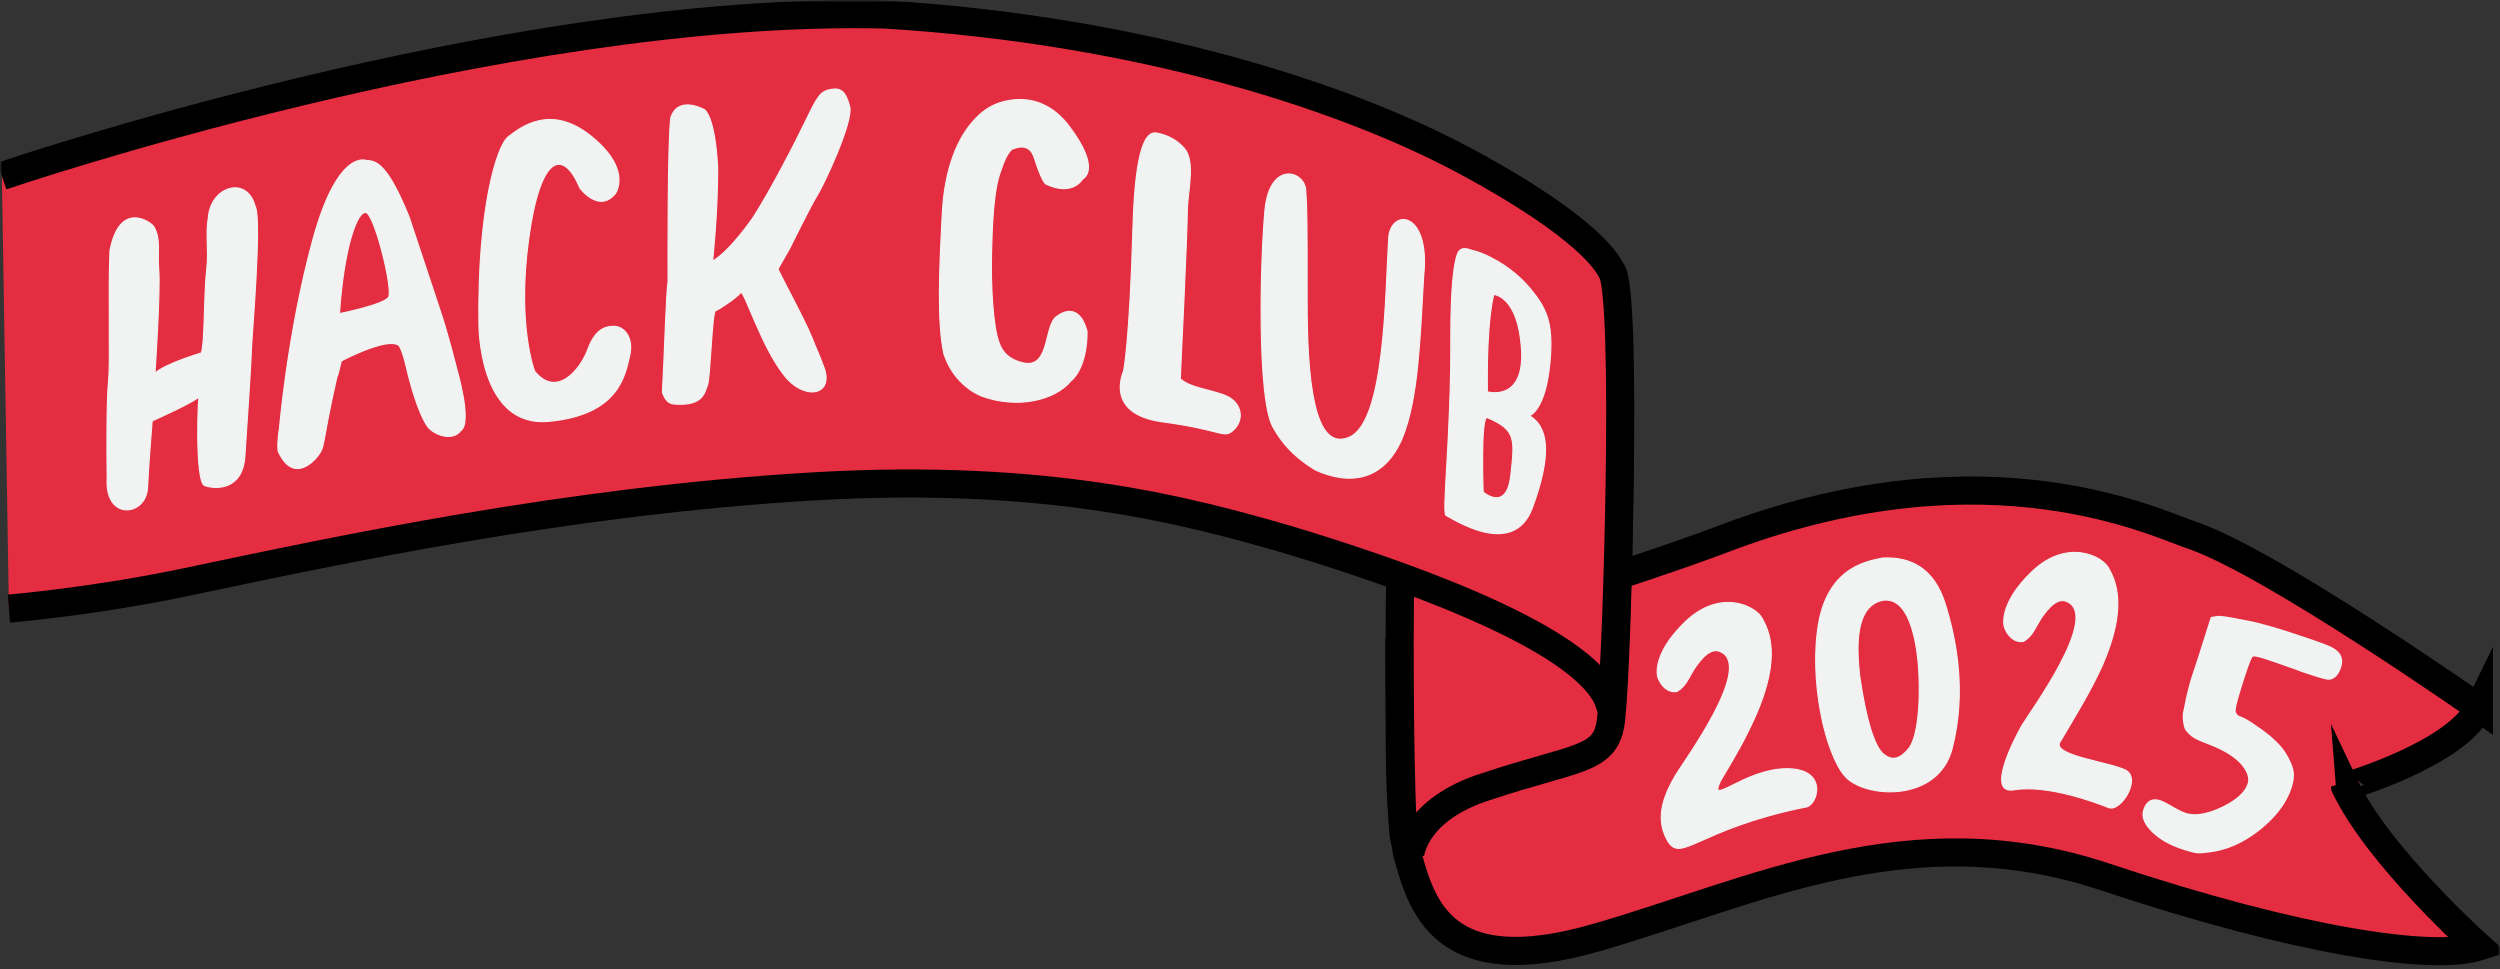 <svg width="534" height="207" viewBox="0 0 534 207" fill="none" xmlns="http://www.w3.org/2000/svg"><rect x="0" y="0" width="534" height="207" fill="#333333" stroke="none"/><g clip-path="url(#a)"><mask id="b" style="mask-type:luminance" maskUnits="userSpaceOnUse" x="0" y="0" width="534" height="207"><path d="M534 0H0v207h534V0Z" fill="#fff"/></mask><g mask="url(#b)"><mask id="c" style="mask-type:luminance" maskUnits="userSpaceOnUse" x="0" y="0" width="534" height="207"><path d="M534 0H0v207h534V0Z" fill="#fff"/></mask><g mask="url(#c)"><path d="M529.5 151.2s-43.8-30.7-60.8-36.7c-8-2.6-43.4-20.5-99 0 0 0-27.4 10.7-65.6 20.4l-5.2 3.2c.1 33.1.1 32.8 1.6 43.9 3.1 11.3 7.4 27.9 40.7 18.2 33.3-9.6 66.7-26.8 108.4-12.9s70.1 18 79.9 14.9c0 0-21.5-19.2-28.6-34.2 0 .1 23.8-6.9 28.6-16.8Z" fill="#E42D40" stroke="#000" stroke-width="6" stroke-miterlimit="10"/><path d="M354.1 144.6s-1.5-4.7 5.9-11.8c7.4-7.1 15-3.4 16.4-.7 1.5 2.7 4.1 8.3-1.4 20.8-2.5 5.5-4 8-7.5 13.9-2.8 5.8 5.1-2.6 14.2-2.6s6.5 8.1 3.9 8.2c-23.2 4.7-26.6 12.3-29.5 7-2.9-5.2-.1-10.5 1.8-13.8 2-3.3 16.4-22.9 9.8-26.3-2.1-1.2-4.1 1.1-5.7 3.4-1.3 2-1.8 3.8-3.8 5-1.9.3-3.4-1.1-4.1-3.1Zm74.025-10.694s-1.5-4.7 5.9-11.8c7.4-7.1 15-3.4 16.4-.7 1.5 2.7 4.1 8.3-1.4 20.8-2.5 5.5-5.525 10.394-9.025 16.294-1.725 2.907 10.5 4.25 14 6s-1 9-3.575 8c-2.576-1-12.925-5-20.3-3.794-5.876.962-.1-10.5 1.8-13.8 2-3.3 16.4-22.9 9.8-26.3-2.1-1.2-4.1 1.1-5.7 3.4-1.3 2-1.8 3.8-3.8 5-1.9.3-3.4-1.1-4.1-3.1ZM415.5 129c2.5 8 4.5 19 1.5 30.8s-18.8 10.7-22.9 6c-4.2-4.7-7.8-20.6-5.6-32.9 2.3-12.4 11.3-13.1 13.6-13.7 5.9-.3 10.984 2.068 13.4 9.8Zm-13.2-.8c-6.2 1.1-5.7 10.2-5.1 16 1.5 10.5 3.3 14.9 4.8 16.6 2 1.8 3.6 1.6 5.8-1 1.1-1.6 1.7-4.4 2-8.1.3-3.7.1-7.1.1-7.1s-.2-17.3-7.6-16.4Z" fill="#F1F2F2" stroke="#F1F2F2" stroke-width=".25" stroke-miterlimit="10"/><path d="M301.2 182.6s.7-9.7 16.3-14.6c18.9-6.3 25.2-5.5 26.5-13.4 1.3-7.9 2.7-66.6 1.4-70.6-1.4-4-11.1 16.1-33.4 23.7 0 0-12.6.6-12.9 15.3-.3 12.7-.1 50.8.8 55.8.7 3.4 1.3 3.8 1.3 3.8Z" fill="#E42D40" stroke="#000" stroke-width="6" stroke-miterlimit="10"/><path d="M.4 37.6s107-36.5 188.7-34.5C244.4 6.5 289 21 315.2 35.6c4.4 2.4 24.4 13.5 29 22.2 3.6 4.1 1.1 83.7.1 90.6-.1 4.5.1 3.1-1.1.4-7.1-13.9-47.5-27.3-68-33.5-20.8-6-51-14.4-101.6-11.4C121 107 72.2 117.5 39.9 124.3c-19.9 4.2-38 5.7-38 5.7" fill="#E42D40"/><path d="M.4 37.6s107-36.5 188.7-34.5C244.4 6.5 289 21 315.2 35.6c4.4 2.4 24.4 13.5 29 22.2 3.6 4.1 1.1 83.7.1 90.6-.1 4.5.1 3.1-1.1.4-7.1-13.9-47.5-27.3-68-33.5-20.8-6-51-14.4-101.6-11.4C121 107 72.2 117.5 39.9 124.3c-19.9 4.2-38 5.7-38 5.7" stroke="#000" stroke-width="6" stroke-miterlimit="10"/><path d="M87.4 46.4c1 3 2.8 8.4 6.6 19.9 1.7 5 3.5 12.3 3.5 12.3s3.5 11.7.9 13.4c-1.6 2.2-5.4 1.1-7-.8-2.2-3.1-4-10.1-4.9-14-.4-1.6-1-3.2-1.4-3.5-1.6-.9-4.6.2-6.4.8-2.4.9-4.9 2.1-5.8 2.6-2.1 8.7.7-4.1-2.1 8.7-1.2 5.7-1.5 8.4-2 10-.6 1.9-6 8.3-9.4.5-.2-2.2.3-4.8.3-4.8s1.7-20.4 7.1-40.2c5.4-19.8 11.5-17 11.5-17 2 0 4.5.7 9.1 12.1ZM72.5 67S82 65.1 83 63.5 80.1 46 78.2 45.4c-1.8-.5-4.7 7-5.7 21.6Zm77.9-43.6s-5.5-3.1-7.1 1.7c-.7 5-.6 31.1-.6 35.1-.4 2.3-.7 14.3-1.2 23.6.5 1.5 1.3 2.5 2.6 2.5 6.3.5 6.4-2.7 7-4 .6-1.3 1-15.7 1.7-15.9.6-.2 4.6-2.8 5.4-3.9.7-.9 4.7 12.7 10.1 18.6 4.3 4.5 10.1 3 7.5-3.1-.7-2-1.7-4.1-2.3-5.7-1.8-4.5-7.4-14.5-7.3-14.9.1-.2 2.4-4.2 2.4-4.2s4.7-9.5 5.8-11.2c1.7-2.7 7.9-16.1 7.1-19.2-.8-3.1-1.8-4.1-4-3.7-2.2.4-2.8 1.3-5.3 6.5s-7.8 15.4-11.3 20.8c0 0-4.8 7.1-8.7 9.4 0 0 1.1-9.7 1.1-19.9-.6-11.5-2.9-12.5-2.9-12.5Zm80.9 14.8s4.1-1.9-2.9-11.2c-7-9.3-16.2-4.5-16.2-4.5s-9.8 3.7-10.9 22.7c-.7 13.1-1.1 23.6.3 30.3 1.9 6 6.5 8.5 8.1 9.1 7.6 2.8 15.7.9 19.1-3.3 0 0 3.4-2.4 3.4-10.5-1.2-4.6-3.8-5.2-6.5-3.2-2.7 1.9-1.4 10.7-6.7 10-3.3-.6-4.9-2.3-5.6-4.4-1.3-3.4-1.8-12.2-1.6-19.5.1-4 .3-13.2 2-17.3.6-1.9 1.3-3.5 2.3-4.5 3.1-1.3 4.3.1 4.9 2 .4 1.4 1.7 5 2.4 5.4 2.3 1.1 5.8 1.9 7.9-1.1Zm15.6-9.8c-1.8-.2-4.4 1.9-4.9 20.3-.7 24.5-2 30.6-2 30.6s-4.3 9.1 8.3 10.8c12.7 1.7 13 3.6 15 1.9 2-1.7 2.3-4.6 0-6.6s-8.9-2.2-11.2-4.5c0 0 1.5-30.9 1.5-35.6 0-3.8 1.5-9.4 0-12.6-.2-.7-2.4-3.6-6.7-4.3Zm23.3 16.5c-1 10.6-1.7 40.2 1.7 46.3 2.7 4.9 6.3 7.5 9.1 9.2 7.5 3.4 14.8 2.2 18.6-7 3.3-8.3 3.7-20.3 4.5-34.5 1.5-14.3-7.5-14.5-7.5-7.5-.7 11.4-.7 38.7-8.4 42-7.7 3.3-9-12.8-9-29.2s0-19.6-.3-23.6c-.3-4.2-7.7-6.3-8.7 4.3ZM329.8 66c1.2 2.4 1.8 5.6 1.3 11.1-.9 10.6-4.4 11.7-4.4 11.7 4.2 2.5 4.7 8.6.6 19.7-4.1 11.1-17.4 2-18.4 1.6-1-.4 1.1-16.6 1-38.5 0-10.7.7-15.4 1.4-17.3.7-2 2.7-.9 3.2-.8 1.3.3 2.6.8 3.9 1.5 4.2 2.1 7.1 4.9 8.9 7.2 1.3 1.6 2.1 2.9 2.5 3.8Zm-10.7-3.1s-1.6 4.6-1.4 20.8c0 0 8 2.3 7.3-9.1-.7-11.4-5.9-11.7-5.9-11.7Zm-1.4 26.3c-1.5-.6-.9 15.9-.9 15.9s5 4.4 5.9-3.5c.9-7.9 1.1-9.8-5-12.4ZM23.5 53.5c-.4 8.5.1 23.6-.3 27.8-.4 3.9-.4 14-.3 20.8-.6 9.2 8.2 8.2 8.6 2.2.3-6 1-14.4 1-14.4s10.4-4.6 10.1-5.4c-.3-.8-1 18.4 1.1 19.2 2.1.8 8.1 1.2 8.6-6.2s1.4-21.1 1.4-22.8c0-1.7 2.3-28 .8-30.6-1.7-6.7-9.6-4.3-10 2.5-.6 3.2.1 6.8-.3 10.5-.7 6-.4 16.2-1.2 18.3 0 0-7.5 2.2-9.9 4.3 0 0 1.2-17.6.8-22.2-.3-3.4.5-6.4-1-9-.5-1-7.3-5.9-9.4 5Zm107.9-12.1s3.8-5-5-12.2c-8.8-7.2-15.3-1.9-17.8 0s-6.6 15.4-6.3 39.9c0 0-.2 22.3 14.9 20.9 15.1-1.4 16.3-9.9 17.3-14 .9-4.1-1.3-6.3-3.4-6.3-2.1 0-4.1.9-5.6 5.1-1.6 4.2-6.6 10.3-11.3 4.5 0 0-3.8-9.6-1.3-28.1 2.5-18.4 7.4-19.5 11-11 0 0 4 5.4 7.5 1.2Z" fill="#F1F2F2" stroke="#F1F2F2" stroke-width=".25" stroke-miterlimit="10"/></g></g><path d="M483.379 133.331c1.373.327 3.424.938 6.153 1.832 4.902 1.607 7.742 2.631 8.523 3.072 1.951 1.01 2.626 2.434 2.023 4.272-.548 1.67-1.396 2.564-2.545 2.681-.333.076-1.585-.242-3.758-.954l-2.088-.685a49.293 49.293 0 0 0-2.479-.905 164.924 164.924 0 0 0-5.319-1.837c-1.56-.511-2.459-.682-2.7-.514-.24.168-.78 1.533-1.62 4.094-1.442 4.4-2.115 6.924-2.02 7.573.133.536.478.896 1.034 1.079.78.255 1.97.954 3.57 2.095 1.617 1.086 2.939 2.136 3.963 3.15a12.944 12.944 0 0 1 2.771 3.684c.767 1.423 1.134 2.654 1.102 3.692-.014.797-.177 1.669-.487 2.616-1.059 3.23-3.306 6.225-6.74 8.986-3.415 2.704-6.929 4.297-10.541 4.778-1.426.211-2.436.281-3.029.21-.594-.072-1.614-.345-3.062-.819-2.785-.913-4.988-2.19-6.608-3.832-1.621-1.642-2.194-3.186-1.719-4.634.639-1.95 1.877-2.623 3.715-2.021.39.128 1.105.486 2.146 1.074 1.45.845 2.509 1.378 3.178 1.597 1.949.639 4.486.237 7.611-1.206 3.144-1.498 5.017-3.166 5.619-5.004.274-.835.14-1.743-.402-2.723-1.142-2.162-3.709-4.022-7.701-5.577a76.113 76.113 0 0 1-2.368-.962 8.97 8.97 0 0 1-1.701-1.02c-.521-.479-.885-.876-1.09-1.19-.206-.314-.366-.86-.481-1.638-.115-.778-.128-1.491-.038-2.141.163-.686.371-1.697.624-3.033.309-1.318.636-2.598.982-3.842l1.698-5.179 2.628-8.298 1.278-.229c.648-.096 2.215.109 4.701.616 2.505.451 4.23.832 5.177 1.142Z" fill="#F1F2F2"/></g><defs><clipPath id="a"><path fill="#fff" d="M0 0h534v207H0z"/></clipPath></defs></svg>